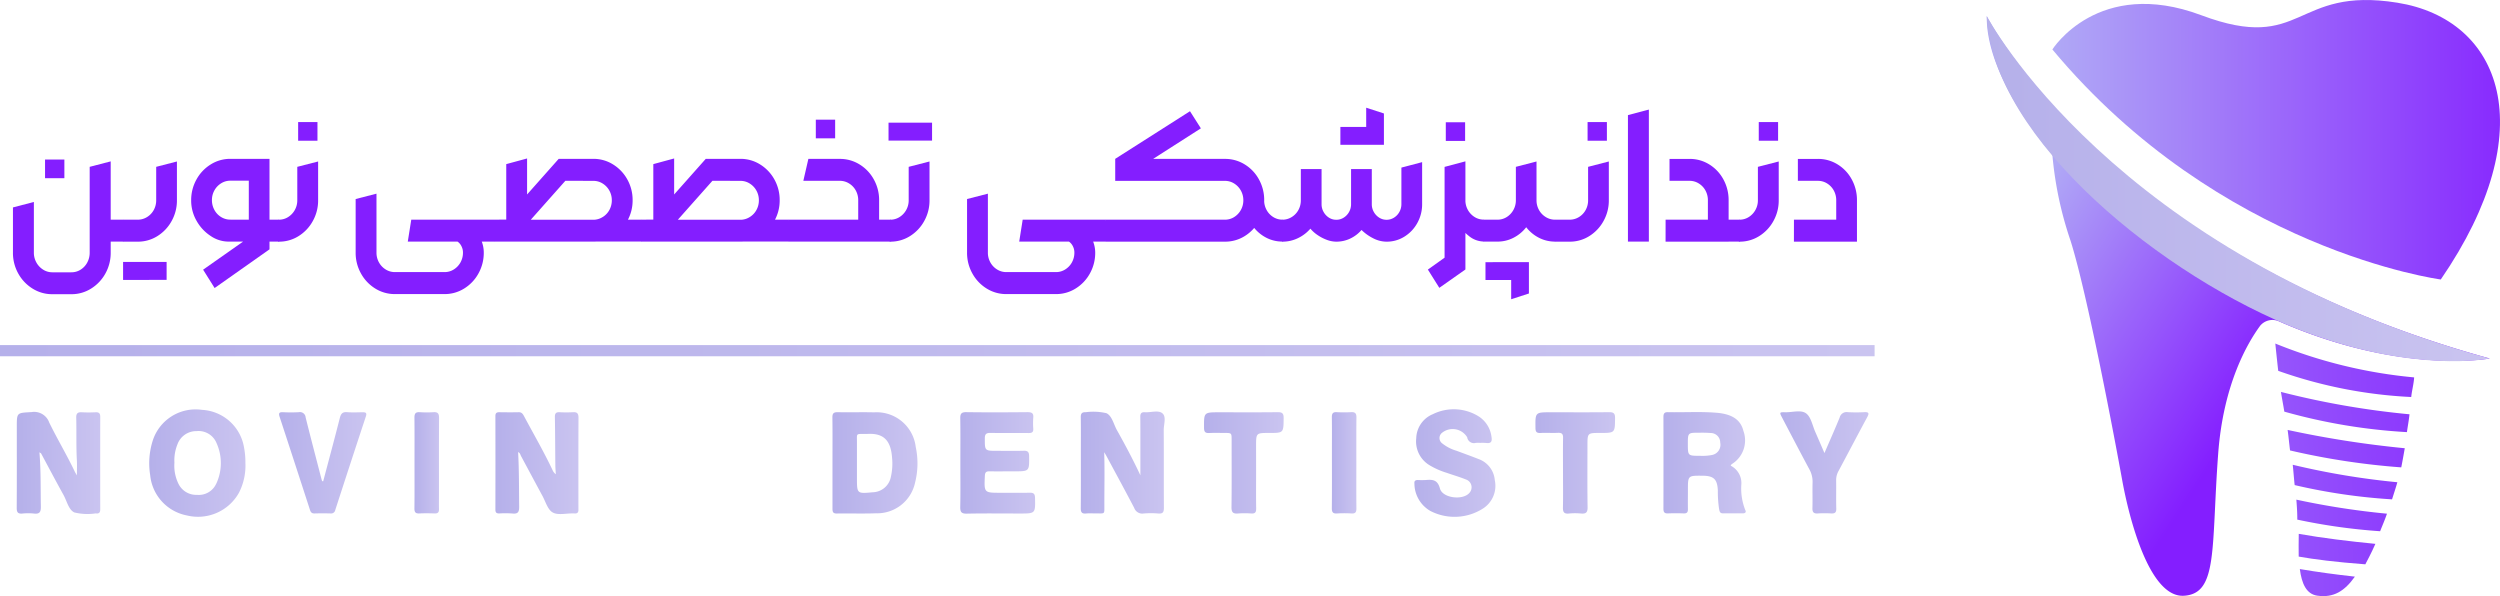 <svg xmlns="http://www.w3.org/2000/svg" xmlns:xlink="http://www.w3.org/1999/xlink" width="248.311" height="59.21" viewBox="0 0 248.311 59.21"><defs><linearGradient id="linear-gradient" y1="0.5" x2="1" y2="0.5" gradientUnits="objectBoundingBox"><stop offset="0" stop-color="#b0a9f6"></stop><stop offset="1" stop-color="#841eff"></stop></linearGradient><linearGradient id="linear-gradient-2" x1="0.074" y1="0.338" x2="0.522" y2="0.673" xlink:href="#linear-gradient"></linearGradient><linearGradient id="linear-gradient-3" x1="-2.853" y1="0.575" x2="1.894" y2="0.468" xlink:href="#linear-gradient"></linearGradient><linearGradient id="linear-gradient-4" x1="-3.123" y1="0.6" x2="2.004" y2="0.458" xlink:href="#linear-gradient"></linearGradient><linearGradient id="linear-gradient-5" x1="-3.48" y1="0.607" x2="2.145" y2="0.455" xlink:href="#linear-gradient"></linearGradient><linearGradient id="linear-gradient-6" x1="-3.943" y1="0.616" x2="2.356" y2="0.451" xlink:href="#linear-gradient"></linearGradient><linearGradient id="linear-gradient-7" x1="-4.59" y1="0.626" x2="2.683" y2="0.445" xlink:href="#linear-gradient"></linearGradient><linearGradient id="linear-gradient-8" x1="-5.442" y1="0.628" x2="3.141" y2="0.441" xlink:href="#linear-gradient"></linearGradient><linearGradient id="linear-gradient-9" x1="-7.606" y1="0.638" x2="4.363" y2="0.427" xlink:href="#linear-gradient"></linearGradient><linearGradient id="linear-gradient-10" y1="0.5" x2="1" y2="0.5" gradientUnits="objectBoundingBox"><stop offset="0" stop-color="#b5b0ea"></stop><stop offset="1" stop-color="#cac4f0"></stop></linearGradient></defs><g id="Group_4" data-name="Group 4" transform="translate(-77.643 528.889)"><path id="Path_1" data-name="Path 1" d="M1547.043-523.977s4.551-7.238,14.79-3.4,9.128-2.9,19.471-1.244,14.557,12.58,4.317,27.492C1585.621-501.13,1563.695-504.008,1547.043-523.977Z" transform="translate(-1265.55)" fill="url(#linear-gradient)"></path><path id="Path_2" data-name="Path 2" d="M1500.069-517.365s11.894,23.544,49.955,34.008c0,0-8.774,1.644-20.927-3.687a1.588,1.588,0,0,0-1.875.438c-1.257,1.71-3.656,5.809-4.166,12.688-.7,9.418,0,13.93-3.413,14.127s-5.43-7.652-6.128-11.511-3.413-18.312-5.12-23.741a35.855,35.855,0,0,1-1.81-8.568S1499.973-511.018,1500.069-517.365Z" transform="translate(-1225.092 -9.925)" fill="url(#linear-gradient-2)"></path><path id="Path_3" data-name="Path 3" d="M1720.462-279.584c-.039.66-.228,1.315-.29,1.948a45.983,45.983,0,0,1-13.211-2.6c-.173-1.547-.289-2.711-.289-2.711A48.4,48.4,0,0,0,1720.462-279.584Z" transform="translate(-1403.035 -211.82)" fill="url(#linear-gradient-3)"></path><path id="Path_4" data-name="Path 4" d="M1723.5-246.078c-.049.533-.187,1.264-.254,1.771a56.346,56.346,0,0,1-12.179-2.035c-.079-.512-.262-1.477-.334-1.958A82.754,82.754,0,0,0,1723.5-246.078Z" transform="translate(-1406.536 -241.662)" fill="url(#linear-gradient-4)"></path><path id="Path_5" data-name="Path 5" d="M1727.106-219.25c-.091.538-.245,1.394-.348,1.9a71.54,71.54,0,0,1-11.046-1.682c-.067-.512-.163-1.525-.242-2.037A101.533,101.533,0,0,0,1727.106-219.25Z" transform="translate(-1410.612 -265.118)" fill="url(#linear-gradient-5)"></path><path id="Path_6" data-name="Path 6" d="M1729.5-194.415c-.115.441-.4,1.289-.525,1.7a57.682,57.682,0,0,1-9.672-1.417c-.061-.5-.128-1.476-.194-2.019A75.52,75.52,0,0,0,1729.5-194.415Z" transform="translate(-1413.743 -286.576)" fill="url(#linear-gradient-6)"></path><path id="Path_7" data-name="Path 7" d="M1730.734-169.763c-.207.615-.467,1.2-.679,1.742a58.321,58.321,0,0,1-8.23-1.154c.006-.195,0-.389-.006-.584-.012-.389-.043-.861-.085-1.4A77.6,77.6,0,0,0,1730.734-169.763Z" transform="translate(-1416.007 -308.104)" fill="url(#linear-gradient-7)"></path><path id="Path_8" data-name="Path 8" d="M1730.962-145.686c-.206.471-.413.9-.6,1.265q-.2.4-.4.768c-2.99-.225-5.122-.5-6.617-.768-.012-.717-.006-1.481.006-2.259C1725.718-146.26,1728.44-145.932,1730.962-145.686Z" transform="translate(-1417.386 -329.185)" fill="url(#linear-gradient-8)"></path><path id="Path_9" data-name="Path 9" d="M1729.684-120.717c-1.021,1.434-2.115,2.126-3.737,1.89-1.088-.159-1.543-1.189-1.732-2.643C1725.929-121.178,1727.818-120.922,1729.684-120.717Z" transform="translate(-1418.143 -350.898)" fill="url(#linear-gradient-9)"></path><g id="Group_2" data-name="Group 2" transform="translate(78.929 -518.195)"><g id="Group_1" data-name="Group 1" transform="translate(0 0)"><path id="Path_10" data-name="Path 10" d="M88.859-401.839a4.064,4.064,0,0,1-1.421-1.5,4.184,4.184,0,0,1-.526-2.069V-409.9l2.078-.542v5.035a1.979,1.979,0,0,0,.247.971,1.921,1.921,0,0,0,.671.714,1.679,1.679,0,0,0,.909.266h1.9a1.687,1.687,0,0,0,.923-.266,1.864,1.864,0,0,0,.657-.714,2.042,2.042,0,0,0,.237-.971v-8.524l2.087-.542v9.066a4.184,4.184,0,0,1-.526,2.069,4.065,4.065,0,0,1-1.421,1.5,3.634,3.634,0,0,1-1.957.557h-1.9A3.633,3.633,0,0,1,88.859-401.839ZM90.1-414.654h1.92v1.853H90.1Zm5.768,5.972h1.985l.363,1.094-.363,1.084H95.867Z" transform="translate(-86.912 419.808)" fill="#841eff"></path><path id="Path_11" data-name="Path 11" d="M163.147-406.427l.363-1.094h1.463a1.717,1.717,0,0,0,.918-.261,1.859,1.859,0,0,0,.666-.7,1.981,1.981,0,0,0,.242-.966v-3.321l2.059-.532v3.853a4.165,4.165,0,0,1-.526,2.06,4.041,4.041,0,0,1-1.416,1.5,3.616,3.616,0,0,1-1.943.552H163.51Zm4.687,4.888H163.51v-1.784h4.324Z" transform="translate(-152.571 418.646)" fill="#841eff"></path><path id="Path_12" data-name="Path 12" d="M215.714-404.144l3.969-2.789h-1.472a3.167,3.167,0,0,1-1.743-.557,4.307,4.307,0,0,1-1.4-1.5,4.034,4.034,0,0,1-.54-2.045,4.193,4.193,0,0,1,.522-2.06,4.028,4.028,0,0,1,1.416-1.5,3.617,3.617,0,0,1,1.947-.557h3.895v8.987l-5.451,3.843Zm4.538-4.966v-3.873h-1.836a1.7,1.7,0,0,0-.913.261,1.907,1.907,0,0,0-.666.7,1.952,1.952,0,0,0-.247.966,2.008,2.008,0,0,0,.242.971,1.846,1.846,0,0,0,.666.709,1.717,1.717,0,0,0,.918.261Zm1.333,0h1.668l.363,1.094-.363,1.084h-1.668Z" transform="translate(-196.826 420.236)" fill="#841eff"></path><path id="Path_13" data-name="Path 13" d="M275.078-429.63l-.3-1.084.335-1.094h.028a1.671,1.671,0,0,0,.909-.261,1.921,1.921,0,0,0,.662-.7,1.954,1.954,0,0,0,.247-.966v-3.321l2.069-.532v3.853a4.165,4.165,0,0,1-.527,2.06,4.04,4.04,0,0,1-1.416,1.5,3.617,3.617,0,0,1-1.943.552Zm1.966-11.874h1.919v1.853h-1.919Z" transform="translate(-248.717 442.933)" fill="#841eff"></path><path id="Path_14" data-name="Path 14" d="M334.222-380.8a4.027,4.027,0,0,1-1.421-1.5,4.184,4.184,0,0,1-.526-2.069v-5.321l2.069-.532v5.853a1.97,1.97,0,0,0,.247.976,1.906,1.906,0,0,0,.666.7,1.711,1.711,0,0,0,.922.261h4.929a1.694,1.694,0,0,0,.913-.261,1.908,1.908,0,0,0,.666-.7,1.972,1.972,0,0,0,.247-.976,1.368,1.368,0,0,0-.154-.641,1.2,1.2,0,0,0-.387-.453h-4.939l.345-2.178h8.228l.363,1.094-.363,1.084H344.8a3.074,3.074,0,0,1,.2,1.094,4.184,4.184,0,0,1-.526,2.069,4.025,4.025,0,0,1-1.421,1.5,3.641,3.641,0,0,1-1.948.552h-4.929A3.657,3.657,0,0,1,334.222-380.8Z" transform="translate(-298.236 398.764)" fill="#841eff"></path><path id="Path_15" data-name="Path 15" d="M428.8-408.282l.363-1.074,1.2-.01v-5.508l2.069-.562v3.577l3.14-3.538h3.448a3.641,3.641,0,0,1,1.947.552,4.042,4.042,0,0,1,1.421,1.493,4.159,4.159,0,0,1,.526,2.064,4.109,4.109,0,0,1-.531,2.055,4.126,4.126,0,0,1-1.421,1.5,3.561,3.561,0,0,1-1.924.557h-9.877Zm11.14-1.335a1.86,1.86,0,0,0,.666-.7,1.982,1.982,0,0,0,.242-.966,1.952,1.952,0,0,0-.247-.966,1.907,1.907,0,0,0-.666-.7,1.694,1.694,0,0,0-.913-.261l-2.786-.01-3.439,3.873h6.225A1.718,1.718,0,0,0,439.936-409.617Zm1.02.261h2.814l.363,1.074-.363,1.1h-5.106Z" transform="translate(-381.366 420.481)" fill="#841eff"></path><path id="Path_16" data-name="Path 16" d="M534.115-408.282l.363-1.074,1.2-.01v-5.508l2.069-.562v3.577l3.14-3.538h3.448a3.641,3.641,0,0,1,1.947.552,4.039,4.039,0,0,1,1.421,1.493,4.158,4.158,0,0,1,.526,2.064,4.107,4.107,0,0,1-.531,2.055,4.126,4.126,0,0,1-1.421,1.5,3.562,3.562,0,0,1-1.924.557h-9.878Zm11.14-1.335a1.86,1.86,0,0,0,.666-.7,1.983,1.983,0,0,0,.242-.966,1.953,1.953,0,0,0-.247-.966,1.907,1.907,0,0,0-.666-.7,1.7,1.7,0,0,0-.913-.261l-2.786-.01-3.438,3.873h6.225A1.718,1.718,0,0,0,545.255-409.617Zm1.02.261h2.814l.363,1.074-.363,1.1h-5.107Z" transform="translate(-472.074 420.481)" fill="#841eff"></path><path id="Path_17" data-name="Path 17" d="M639.434-432.182l.363-1.094h6.942v-1.932a1.984,1.984,0,0,0-.242-.966,1.861,1.861,0,0,0-.666-.7,1.719,1.719,0,0,0-.918-.261h-3.625l.5-2.178h3.122a3.681,3.681,0,0,1,1.957.547,3.988,3.988,0,0,1,1.421,1.493,4.184,4.184,0,0,1,.527,2.069v4.109H639.8Zm3.093-11.027h1.92v1.853h-1.92Zm5.284,9.933h2.134l.354,1.094-.354,1.084h-2.106Z" transform="translate(-562.783 444.401)" fill="#841eff"></path><path id="Path_18" data-name="Path 18" d="M712.81-429.263l-.3-1.084.336-1.094h.028a1.671,1.671,0,0,0,.909-.261,1.92,1.92,0,0,0,.661-.7,1.953,1.953,0,0,0,.247-.966v-3.321l2.069-.532v3.853a4.167,4.167,0,0,1-.526,2.06,4.043,4.043,0,0,1-1.416,1.5,3.618,3.618,0,0,1-1.943.552Zm-.121-11.815h4.324v1.784h-4.324Z" transform="translate(-625.722 442.566)" fill="#841eff"></path><path id="Path_19" data-name="Path 19" d="M771.955-380.8a4.025,4.025,0,0,1-1.421-1.5,4.182,4.182,0,0,1-.526-2.069v-5.321l2.069-.532v5.853a1.972,1.972,0,0,0,.247.976,1.907,1.907,0,0,0,.666.7,1.711,1.711,0,0,0,.922.261h4.93a1.7,1.7,0,0,0,.913-.261,1.908,1.908,0,0,0,.666-.7,1.973,1.973,0,0,0,.247-.976,1.367,1.367,0,0,0-.154-.641,1.2,1.2,0,0,0-.387-.453h-4.938l.345-2.178h8.228l.364,1.094-.364,1.084h-1.23a3.071,3.071,0,0,1,.205,1.094,4.186,4.186,0,0,1-.526,2.069,4.026,4.026,0,0,1-1.421,1.5,3.642,3.642,0,0,1-1.948.552h-4.93A3.657,3.657,0,0,1,771.955-380.8Z" transform="translate(-675.242 398.764)" fill="#841eff"></path><path id="Path_20" data-name="Path 20" d="M866.527-437.443l.363-1.094h11.862a1.687,1.687,0,0,0,.918-.261,1.922,1.922,0,0,0,.662-.7,1.954,1.954,0,0,0,.247-.966,1.954,1.954,0,0,0-.247-.966,1.909,1.909,0,0,0-.666-.7,1.7,1.7,0,0,0-.913-.261h-10.9v-2.188l7.427-4.73,1.081,1.7-4.743,3.035h7.138a3.681,3.681,0,0,1,1.957.547,3.954,3.954,0,0,1,1.416,1.493,4.215,4.215,0,0,1,.522,2.069,4.2,4.2,0,0,1-.522,2.06,3.992,3.992,0,0,1-1.416,1.5,3.656,3.656,0,0,1-1.957.552H866.89Zm16.335.7a3.791,3.791,0,0,1-1.267-1.054l-.494-1.409.345-1.261h1.2a1.982,1.982,0,0,0,.242.966,1.883,1.883,0,0,0,.657.7,1.687,1.687,0,0,0,.918.261l.363,1.094-.363,1.084A3.446,3.446,0,0,1,882.862-436.743Z" transform="translate(-758.371 449.662)" fill="#841eff"></path><path id="Path_21" data-name="Path 21" d="M993.523-438.5l-.317-1.084.335-1.094h.028a1.717,1.717,0,0,0,.918-.261,1.859,1.859,0,0,0,.666-.7,1.984,1.984,0,0,0,.242-.966v-3.1h2.059v3.488a1.535,1.535,0,0,0,.2.769,1.585,1.585,0,0,0,.531.567,1.328,1.328,0,0,0,.732.212,1.351,1.351,0,0,0,.736-.212,1.545,1.545,0,0,0,.531-.562,1.558,1.558,0,0,0,.2-.773v-3.488h2.059v3.488a1.537,1.537,0,0,0,.2.769,1.572,1.572,0,0,0,.536.567,1.335,1.335,0,0,0,.727.212,1.374,1.374,0,0,0,.741-.212,1.523,1.523,0,0,0,.536-.567,1.568,1.568,0,0,0,.2-.769v-3.636l2.059-.542v4.168a3.8,3.8,0,0,1-.475,1.872,3.653,3.653,0,0,1-1.286,1.36,3.3,3.3,0,0,1-1.77.5,2.918,2.918,0,0,1-1.337-.34,4.53,4.53,0,0,1-1.151-.823,3.367,3.367,0,0,1-1.118.852,3.169,3.169,0,0,1-1.379.31,2.721,2.721,0,0,1-.969-.187,4.213,4.213,0,0,1-.913-.478,3.488,3.488,0,0,1-.7-.626,3.8,3.8,0,0,1-1.244.946,3.491,3.491,0,0,1-1.524.345Zm5.8-11.391h2.563V-451.8l1.761.572v3.114h-4.324Z" transform="translate(-867.476 451.804)" fill="#841eff"></path><path id="Path_22" data-name="Path 22" d="M1099.936-426.729l1.659-1.183v-9.016l2.069-.552v10.741l-2.591,1.823Zm1.78-14.633h1.919v1.853h-1.919Zm2.3,11.3a4.174,4.174,0,0,1-1.16-1.4,3.6,3.6,0,0,1-.443-1.675l1.249-.483a1.953,1.953,0,0,0,.247.966,1.919,1.919,0,0,0,.662.7,1.669,1.669,0,0,0,.908.261l.354,1.094-.354,1.084A2.382,2.382,0,0,1,1104.017-430.059Z" transform="translate(-959.399 442.811)" fill="#841eff"></path><path id="Path_23" data-name="Path 23" d="M1137.146-406.427l.364-1.094h1.388a1.687,1.687,0,0,0,.918-.261,1.918,1.918,0,0,0,.661-.7,1.949,1.949,0,0,0,.247-.966v-3.321l2.05-.532v3.853a1.952,1.952,0,0,0,.247.966,1.893,1.893,0,0,0,.671.7,1.717,1.717,0,0,0,.918.261l.364,1.094-.364,1.084a3.446,3.446,0,0,1-1.6-.384,3.745,3.745,0,0,1-1.258-1.044,3.75,3.75,0,0,1-1.258,1.044,3.428,3.428,0,0,1-1.594.384h-1.388Zm4.873,3.124v3.114l-1.761.571v-1.912h-2.553V-403.3Z" transform="translate(-991.447 418.646)" fill="#841eff"></path><path id="Path_24" data-name="Path 24" d="M1188.328-430.714l.363-1.094h1.463a1.718,1.718,0,0,0,.918-.261,1.859,1.859,0,0,0,.666-.7,1.981,1.981,0,0,0,.242-.966v-3.321l2.059-.532v3.853a4.165,4.165,0,0,1-.527,2.06,4.042,4.042,0,0,1-1.416,1.5,3.616,3.616,0,0,1-1.943.552h-1.463Zm3.6-10.79h1.919v1.853h-1.919Z" transform="translate(-1035.529 442.933)" fill="#841eff"></path><path id="Path_25" data-name="Path 25" d="M1243.2-449.9l2.078-.552v13.116H1243.2Z" transform="translate(-1082.792 450.641)" fill="#841eff"></path><path id="Path_26" data-name="Path 26" d="M1270.138-409.11h4.2v-1.932a1.982,1.982,0,0,0-.242-.966,1.872,1.872,0,0,0-.662-.7,1.7,1.7,0,0,0-.913-.261h-1.994v-2.178h1.994a3.656,3.656,0,0,1,1.952.547,3.928,3.928,0,0,1,1.407,1.493,4.246,4.246,0,0,1,.517,2.069v4.109h-6.262Zm5.106,0h2.246l.363,1.084-.363,1.094h-2.376Z" transform="translate(-1105.989 420.236)" fill="#841eff"></path><path id="Path_27" data-name="Path 27" d="M1320.813-429.63l-.3-1.084.335-1.094h.028a1.671,1.671,0,0,0,.909-.261,1.92,1.92,0,0,0,.661-.7,1.952,1.952,0,0,0,.247-.966v-3.321l2.069-.532v3.853a4.166,4.166,0,0,1-.526,2.06,4.042,4.042,0,0,1-1.416,1.5,3.618,3.618,0,0,1-1.943.552Zm1.966-11.874h1.92v1.853h-1.92Z" transform="translate(-1149.377 442.933)" fill="#841eff"></path><path id="Path_28" data-name="Path 28" d="M1362.023-409.11h4.2v-1.932a1.982,1.982,0,0,0-.242-.966,1.872,1.872,0,0,0-.661-.7,1.7,1.7,0,0,0-.913-.261h-1.994v-2.178h1.994a3.657,3.657,0,0,1,1.952.547,3.93,3.93,0,0,1,1.407,1.493,4.246,4.246,0,0,1,.517,2.069v4.109h-6.262Z" transform="translate(-1185.127 420.236)" fill="#841eff"></path></g></g><g id="Group_3" data-name="Group 3" transform="translate(77.643 -494.613)"><rect id="Rectangle_47" data-name="Rectangle 47" width="186.193" height="1.11" transform="translate(0 0)" fill="url(#linear-gradient-10)"></rect></g><path id="Path_29" data-name="Path 29" d="M1500.075-517.365s12.463,23.715,49.955,34.008c0,0-7.505,1.56-18.86-2.833C1517.75-491.382,1500.625-505.084,1500.075-517.365Z" transform="translate(-1225.098 -9.925)" fill="url(#linear-gradient-10)"></path><path id="Path_30" data-name="Path 30" d="M91.9-229.928c.153,1.849.108,3.616.142,5.382.01.545-.123.766-.691.7a5.565,5.565,0,0,0-1.149,0c-.434.037-.56-.123-.558-.554.017-2.681.008-5.363.008-8.044,0-1.456,0-1.393,1.46-1.479a1.586,1.586,0,0,1,1.76,1.035c.806,1.653,1.759,3.234,2.549,4.9.043.091.1.177.2.353,0-.56.022-1.009,0-1.456-.082-1.422-.028-2.845-.065-4.267-.012-.451.156-.572.571-.547.455.028.913.02,1.369,0,.337-.013.444.131.444.454q-.01,4.6,0,9.193c0,.312-.121.436-.422.4-.018,0-.036,0-.055,0a5.5,5.5,0,0,1-2.1-.1c-.569-.271-.734-1.127-1.068-1.729-.76-1.37-1.49-2.757-2.233-4.137C92.051-229.836,92.03-229.843,91.9-229.928Z" transform="translate(-10.34 -254.035)" fill="url(#linear-gradient-10)"></path><path id="Path_31" data-name="Path 31" d="M853.753-230.195c.059,1.772.014,3.523.017,5.273,0,.927.078.8-.833.807-.329,0-.66-.024-.986.007-.416.039-.529-.124-.525-.527.019-1.806.008-3.613.008-5.42,0-1.2.013-2.409-.007-3.613-.006-.384.126-.517.505-.5a5.706,5.706,0,0,1,2.05.1c.55.266.711,1.1,1.039,1.687.807,1.443,1.588,2.9,2.327,4.481,0-1.04,0-1.977,0-2.914,0-.967.006-1.934-.009-2.9-.005-.326.107-.472.442-.45.6.039,1.347-.238,1.756.108s.126,1.1.13,1.673c.018,2.573,0,5.146.016,7.719,0,.42-.1.592-.548.558a8.7,8.7,0,0,0-1.478,0,.847.847,0,0,1-.925-.563c-.913-1.745-1.856-3.475-2.788-5.209C853.885-229.985,853.817-230.089,853.753-230.195Z" transform="translate(-666.437 -253.779)" fill="url(#linear-gradient-10)"></path><path id="Path_32" data-name="Path 32" d="M434.591-229.833c.1,1.823.083,3.622.105,5.42.006.507-.107.741-.661.682a9.66,9.66,0,0,0-1.313-.007c-.276.008-.388-.085-.388-.376q.011-4.649,0-9.3c0-.292.123-.381.394-.377.639.009,1.278.015,1.916,0,.3-.008.415.168.531.386.953,1.784,1.97,3.534,2.836,5.364a.942.942,0,0,0,.327.41c-.017-.292-.046-.584-.049-.877-.017-1.6-.018-3.209-.046-4.813-.006-.363.121-.487.472-.471a11.388,11.388,0,0,0,1.313,0c.434-.031.562.134.56.561-.015,2.99-.008,5.98-.008,8.97,0,.036,0,.073,0,.109.028.3-.1.447-.408.413-.054-.006-.109,0-.164,0-.674-.011-1.471.2-1.987-.1-.491-.276-.7-1.066-1.012-1.64-.714-1.313-1.413-2.633-2.123-3.948C434.813-229.559,434.8-229.74,434.591-229.833Z" transform="translate(-305.486 -254.154)" fill="url(#linear-gradient-10)"></path><path id="Path_33" data-name="Path 33" d="M1276.728-224.083a5.824,5.824,0,0,1-.391-2.566,1.928,1.928,0,0,0-1.066-1.848c.064-.09.078-.13.106-.147a2.759,2.759,0,0,0,1.165-3.3c-.266-1.091-1.1-1.664-2.587-1.8-1.638-.145-3.282-.03-4.923-.066-.346-.008-.434.155-.434.466q.01,4.567,0,9.134c0,.316.091.468.436.455.528-.02,1.059-.019,1.587,0,.318.011.414-.125.409-.421-.012-.638,0-1.276,0-1.915,0-1.419,0-1.419,1.445-1.407,1.12.009,1.469.338,1.527,1.449a11.523,11.523,0,0,0,.123,1.852c.046.218.067.439.376.436.656-.006,1.314,0,1.97,0C1276.708-223.752,1276.852-223.872,1276.728-224.083Zm-3.306-5.473a5.01,5.01,0,0,1-1.2.08c-1.195,0-1.195,0-1.2-1.169,0-1.123,0-1.126,1.132-1.122a11.463,11.463,0,0,1,1.148.028.944.944,0,0,1,.936.954A1.029,1.029,0,0,1,1273.422-229.557Z" transform="translate(-1025.735 -254.141)" fill="url(#linear-gradient-10)"></path><path id="Path_34" data-name="Path 34" d="M681.881-230.33a3.906,3.906,0,0,0-4.136-3.439c-1.2-.029-2.409.008-3.612-.015-.408-.008-.535.125-.529.533.021,1.494.008,2.989.008,4.484,0,1.512,0,3.025,0,4.537,0,.309.024.516.43.509,1.294-.022,2.591.027,3.884-.022a3.85,3.85,0,0,0,3.881-3.01A7.821,7.821,0,0,0,681.881-230.33Zm-2.465,2.948a1.88,1.88,0,0,1-1.8,1.551c-1.574.147-1.574.147-1.574-1.417,0-1.2,0-2.4,0-3.6,0-.844-.112-.769.8-.777h.219c1.624-.1,2.354.629,2.472,2.4A5.84,5.84,0,0,1,679.416-227.382Z" transform="translate(-513.283 -254.164)" fill="url(#linear-gradient-10)"></path><path id="Path_35" data-name="Path 35" d="M194.1-230.26a7.978,7.978,0,0,0-.152-1.628,4.469,4.469,0,0,0-4.157-3.648,4.471,4.471,0,0,0-4.887,3.03,7.444,7.444,0,0,0-.262,3.454,4.515,4.515,0,0,0,3.634,4,4.655,4.655,0,0,0,5.185-2.255A5.905,5.905,0,0,0,194.1-230.26Zm-2.894,2.048a1.9,1.9,0,0,1-1.91,1.118,1.957,1.957,0,0,1-1.856-1.122,4.1,4.1,0,0,1-.391-2.071,4.215,4.215,0,0,1,.3-1.819,1.983,1.983,0,0,1,1.9-1.318,1.926,1.926,0,0,1,1.982,1.184A4.829,4.829,0,0,1,191.21-228.212Z" transform="translate(-92.082 -252.644)" fill="url(#linear-gradient-10)"></path><path id="Path_36" data-name="Path 36" d="M765.143-228.8c0-1.46.016-2.919-.009-4.379-.008-.457.089-.642.6-.635,2.027.028,4.054.021,6.08,0,.412,0,.613.093.571.546a7.285,7.285,0,0,0,0,1.094c.02.342-.127.438-.45.434-1.26-.013-2.52.008-3.78-.012-.4-.006-.583.08-.582.535,0,1.244-.019,1.244,1.243,1.244.876,0,1.753.017,2.629-.007.416-.012.524.149.528.543.016,1.5.028,1.5-1.482,1.5-.822,0-1.644.012-2.465,0-.335-.007-.434.123-.449.447-.078,1.684-.085,1.684,1.565,1.684.968,0,1.936.012,2.9-.005.37-.007.51.108.518.5.035,1.564.047,1.564-1.512,1.564-1.753,0-3.506-.023-5.259.013-.548.011-.668-.168-.657-.681C765.164-225.882,765.143-227.342,765.143-228.8Z" transform="translate(-592.113 -254.138)" fill="url(#linear-gradient-10)"></path><path id="Path_37" data-name="Path 37" d="M1096.824-232.524a3.658,3.658,0,0,0-.438,0,.677.677,0,0,1-.859-.552,1.681,1.681,0,0,0-2.556-.4.662.662,0,0,0,.088,1.014,4.1,4.1,0,0,0,1.4.719c.733.275,1.471.538,2.2.827a2.437,2.437,0,0,1,1.609,2.1,2.676,2.676,0,0,1-1.176,2.815,5.24,5.24,0,0,1-5.226.238,3.155,3.155,0,0,1-1.581-2.718c-.034-.265.1-.359.349-.353a7.275,7.275,0,0,0,.766,0c.674-.055,1.182-.049,1.419.841.255.956,2.254,1.2,2.917.448a.819.819,0,0,0-.329-1.341c-.624-.252-1.274-.438-1.91-.662a7.61,7.61,0,0,1-1.7-.75,2.752,2.752,0,0,1-1.331-2.691,2.661,2.661,0,0,1,1.655-2.388,4.675,4.675,0,0,1,4.6.258,2.82,2.82,0,0,1,1.219,2c.075.421-.015.676-.52.606A4.415,4.415,0,0,0,1096.824-232.524Z" transform="translate(-872.155 -252.377)" fill="url(#linear-gradient-10)"></path><path id="Path_38" data-name="Path 38" d="M281.848-226.961c.554-2.093,1.119-4.184,1.651-6.283.108-.427.27-.618.733-.579.507.043,1.021.016,1.532.008.3,0,.442.053.324.409q-1.534,4.645-3.041,9.3a.418.418,0,0,1-.469.343q-.793-.024-1.588,0c-.271.008-.379-.114-.458-.357q-1.5-4.628-3.016-9.249c-.108-.327-.059-.467.322-.45a15.334,15.334,0,0,0,1.587,0,.563.563,0,0,1,.677.514c.506,2.033,1.04,4.058,1.564,6.086.022.084.051.166.077.249Z" transform="translate(-172.103 -254.128)" fill="url(#linear-gradient-10)"></path><path id="Path_39" data-name="Path 39" d="M1356.643-230.192c.539-1.253,1.043-2.383,1.51-3.528a.711.711,0,0,1,.812-.535,14.167,14.167,0,0,0,1.643,0c.447-.018.492.109.286.49-.963,1.781-1.9,3.576-2.856,5.36a1.852,1.852,0,0,0-.233.937c.014.93-.013,1.862.012,2.792.011.4-.151.5-.515.48a10.765,10.765,0,0,0-1.314,0c-.4.027-.551-.108-.539-.523.026-.857-.011-1.716.015-2.572a2.509,2.509,0,0,0-.327-1.3c-.912-1.7-1.807-3.418-2.705-5.13-.271-.517-.265-.539.315-.525.708.018,1.567-.274,2.083.119.485.369.621,1.2.9,1.831C1356.023-231.631,1356.307-230.966,1356.643-230.192Z" transform="translate(-1097.787 -253.696)" fill="url(#linear-gradient-10)"></path><path id="Path_40" data-name="Path 40" d="M944.854-227.742c0,1.167-.012,2.334.007,3.5.006.369-.089.532-.486.506a8.637,8.637,0,0,0-1.313,0c-.489.042-.658-.11-.652-.627.028-2.224.012-4.449.012-6.673,0-.7,0-.7-.718-.7-.493,0-.986-.022-1.478.007-.391.022-.541-.082-.544-.508-.009-1.551-.025-1.551,1.529-1.551,1.934,0,3.869.014,5.8-.01.465-.006.582.149.578.594-.013,1.468,0,1.468-1.438,1.468-1.3,0-1.3,0-1.3,1.316Q944.854-229.082,944.854-227.742Z" transform="translate(-742.449 -254.151)" fill="url(#linear-gradient-10)"></path><path id="Path_41" data-name="Path 41" d="M1179.68-227.745c0-1.167-.013-2.334.007-3.5.007-.383-.118-.514-.5-.5-.583.027-1.169-.015-1.751.014-.394.019-.487-.134-.491-.5-.018-1.556-.029-1.556,1.521-1.556,1.934,0,3.869.013,5.8-.009.457-.005.588.137.584.589-.014,1.473,0,1.473-1.487,1.473-1.254,0-1.254,0-1.254,1.254,0,2.042-.019,4.085.013,6.127.008.522-.166.665-.649.622a6.224,6.224,0,0,0-1.2,0c-.506.054-.612-.161-.6-.622C1179.7-225.483,1179.68-226.614,1179.68-227.745Z" transform="translate(-946.792 -254.153)" fill="url(#linear-gradient-10)"></path><path id="Path_42" data-name="Path 42" d="M1033.608-228.718c0,1.495-.009,2.99.006,4.485,0,.372-.1.526-.494.5a11.261,11.261,0,0,0-1.422,0c-.412.028-.529-.119-.525-.526.019-1.877.008-3.755.008-5.633,0-1.13.012-2.261-.007-3.391-.006-.369.1-.533.489-.511a12.378,12.378,0,0,0,1.422,0c.411-.025.536.129.531.534C1033.6-231.745,1033.608-230.231,1033.608-228.718Z" transform="translate(-821.246 -254.157)" fill="url(#linear-gradient-10)"></path><path id="Path_43" data-name="Path 43" d="M374.383-228.719c0-1.512.01-3.023-.007-4.535,0-.4.113-.565.528-.539a10.39,10.39,0,0,0,1.366,0c.447-.031.553.163.55.574-.014,2.458-.007,4.917-.007,7.375,0,.564-.01,1.129,0,1.693.006.3-.11.424-.418.414-.51-.016-1.022-.025-1.53,0-.393.022-.495-.136-.491-.506C374.393-225.732,374.383-227.225,374.383-228.719Z" transform="translate(-255.568 -254.155)" fill="url(#linear-gradient-10)"></path></g></svg>